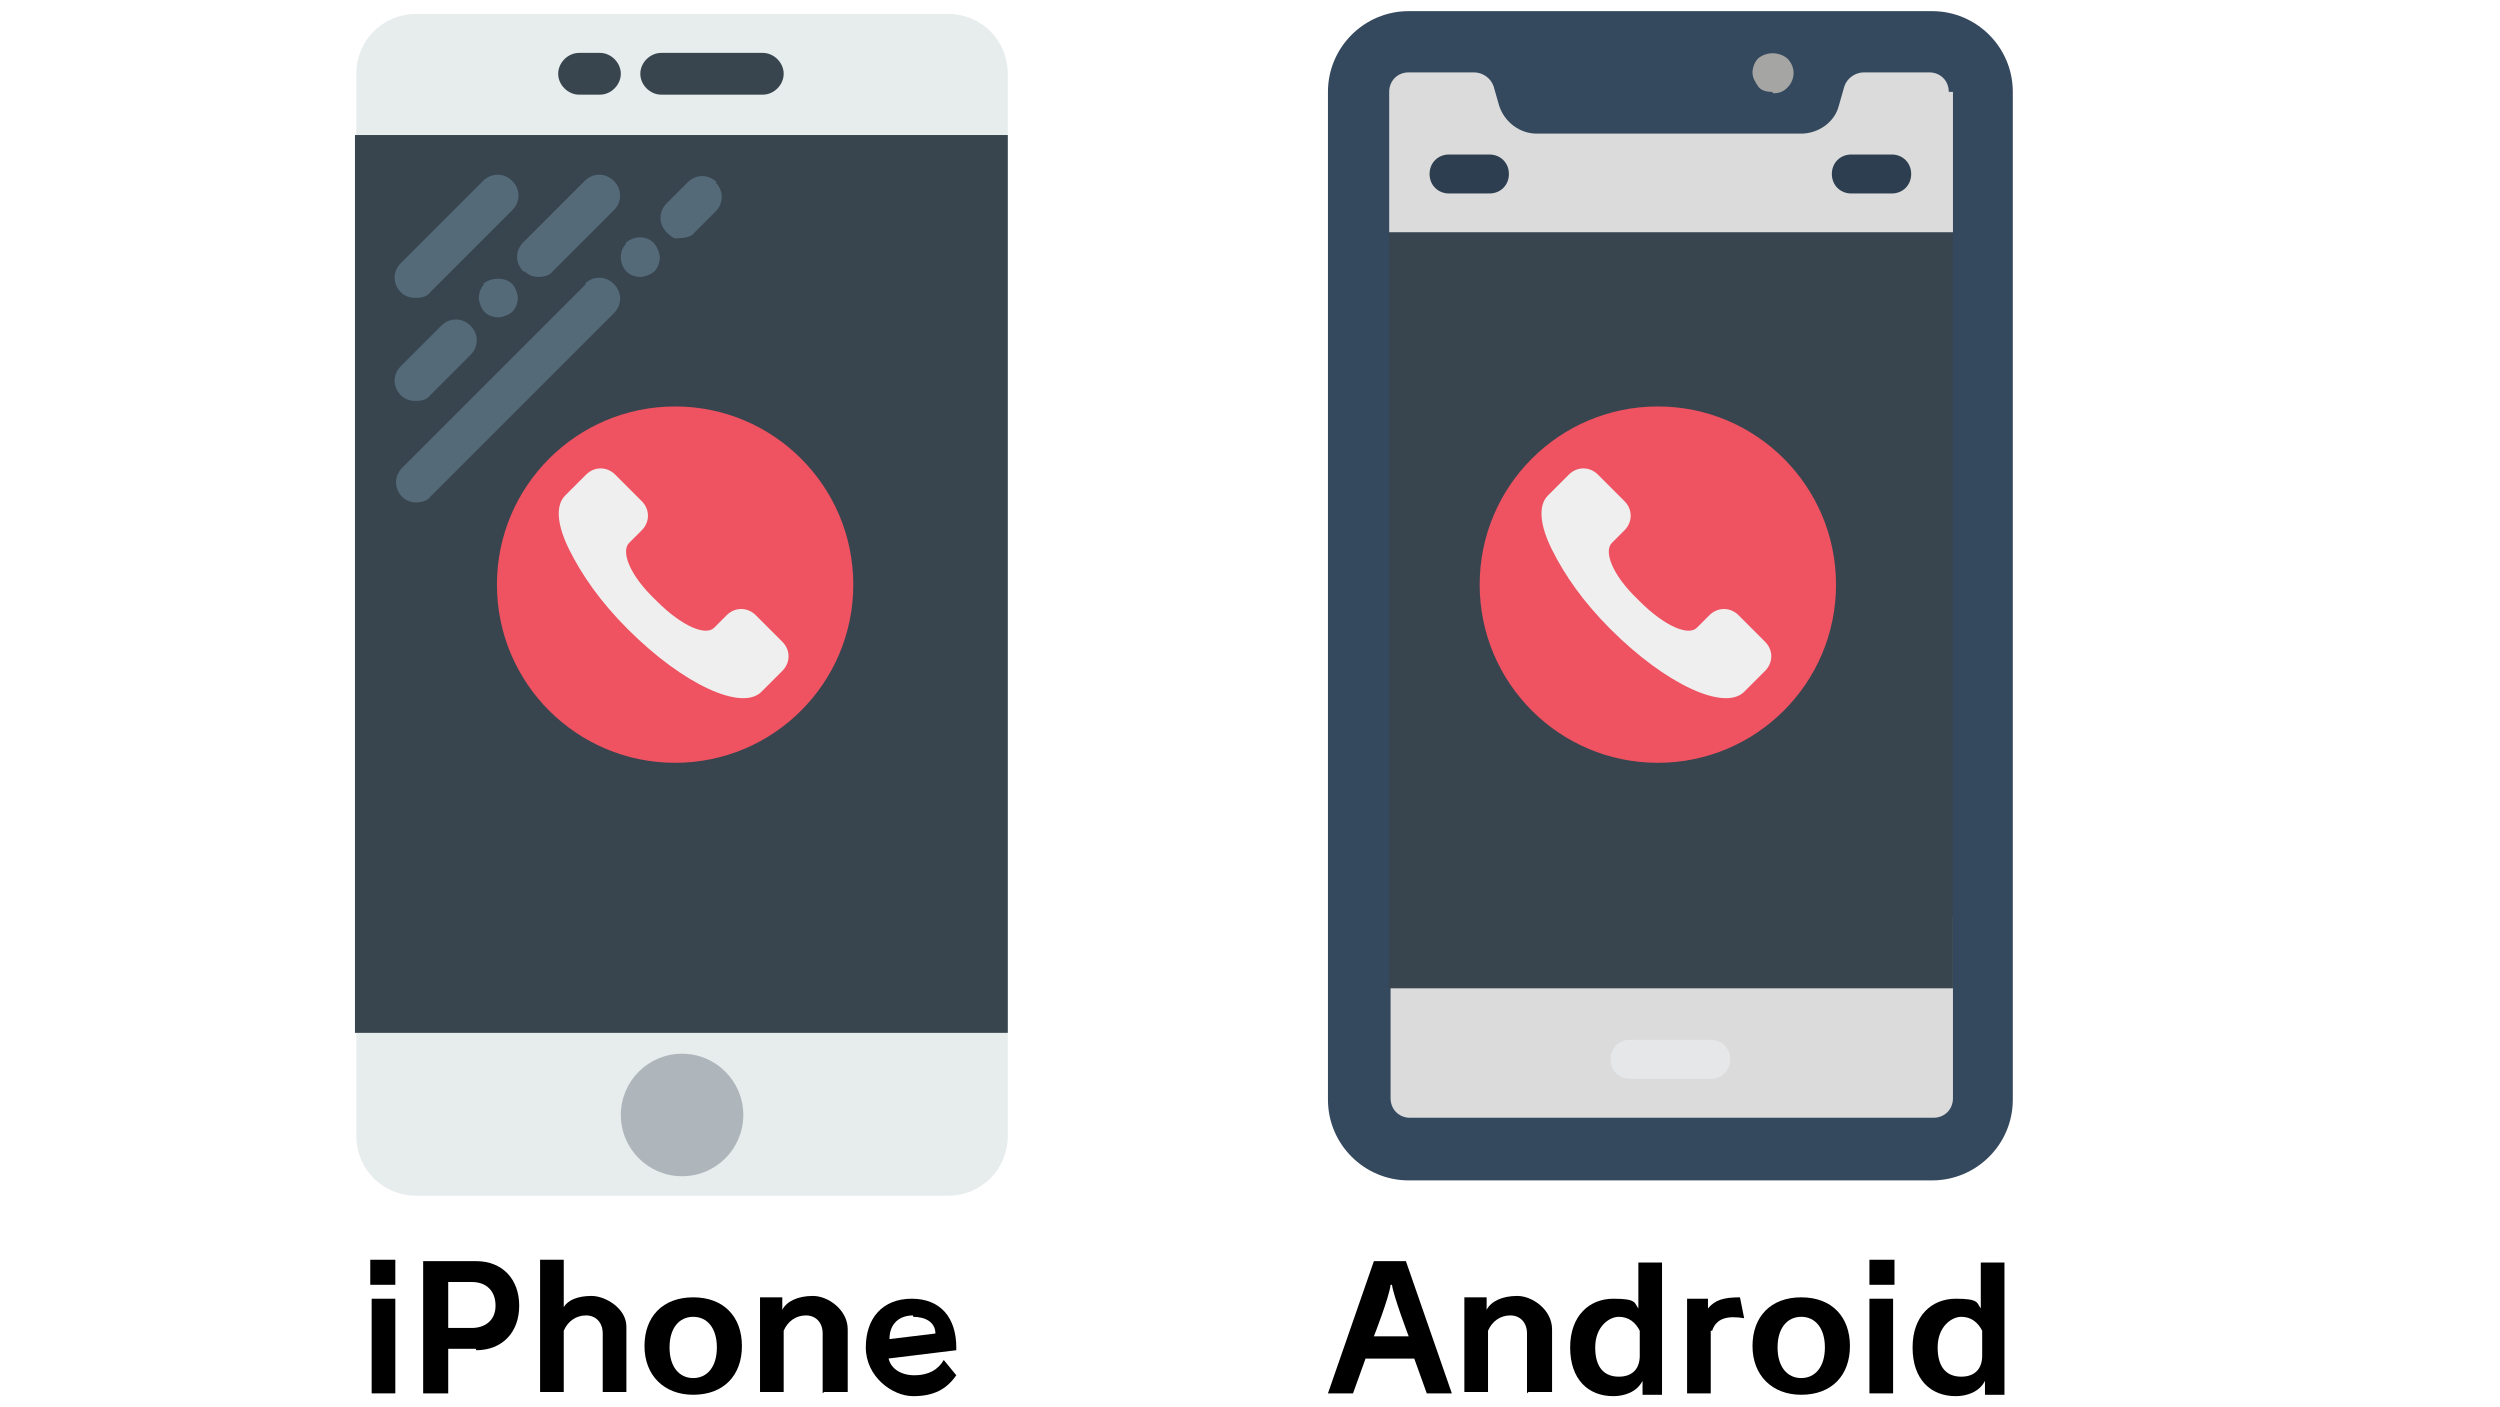 <?xml version="1.0" encoding="UTF-8"?>
<svg id="_レイヤー_1" data-name=" レイヤー 1" xmlns="http://www.w3.org/2000/svg" version="1.1" viewBox="0 0 179.6 101.1">
  <defs>
    <style>
      .cls-1 {
        fill: #a5a5a4;
      }

      .cls-1, .cls-2, .cls-3, .cls-4, .cls-5, .cls-6, .cls-7, .cls-8, .cls-9, .cls-10, .cls-11, .cls-12 {
        stroke-width: 0px;
      }

      .cls-2 {
        fill: #2c3e50;
      }

      .cls-3 {
        fill: #546a79;
      }

      .cls-4 {
        fill: #dbdbdb;
      }

      .cls-5 {
        fill: #35495e;
      }

      .cls-6 {
        fill: #000;
      }

      .cls-7 {
        fill: #e7eced;
      }

      .cls-8 {
        fill: #e6e7e8;
      }

      .cls-9 {
        fill: #afb6bb;
      }

      .cls-10 {
        fill: #eeefee;
      }

      .cls-11 {
        fill: #38454f;
      }

      .cls-12 {
        fill: #ef5261;
      }
    </style>
  </defs>
  <g>
    <g>
      <path class="cls-5" d="M101.2.8h37.6c3.2,0,5.8,2.6,5.8,5.8v72.4c0,3.2-2.6,5.8-5.8,5.8h-37.6c-3.2,0-5.8-2.6-5.8-5.8V6.6c0-3.2,2.6-5.8,5.8-5.8Z"/>
      <g>
        <path class="cls-4" d="M140.3,6.6v10.1h-40.5V6.6c0-.8.6-1.4,1.4-1.4h4.7c.6,0,1.2.4,1.4,1l.4,1.4c.4,1.2,1.5,2,2.7,2h19c1.2,0,2.4-.8,2.7-2l.4-1.4c.2-.6.8-1,1.4-1h4.7c.8,0,1.4.6,1.4,1.4Z"/>
        <path class="cls-4" d="M140.3,65.9v13c0,.8-.6,1.4-1.4,1.4h-37.6c-.8,0-1.4-.6-1.4-1.4v-13h40.5Z"/>
      </g>
      <rect class="cls-11" x="99.8" y="16.7" width="40.5" height="54.3"/>
      <path class="cls-1" d="M127.3,6.6c-.4,0-.8-.1-1-.4s-.4-.6-.4-1c0-.4.2-.8.4-1,.6-.5,1.5-.5,2.1,0,.6.6.6,1.5,0,2.1-.3.3-.6.4-1,.4Z"/>
      <path class="cls-8" d="M122.9,77.5h-5.8c-.8,0-1.4-.6-1.4-1.4s.6-1.4,1.4-1.4h5.8c.8,0,1.4.6,1.4,1.4s-.6,1.4-1.4,1.4Z"/>
      <g>
        <path class="cls-2" d="M107,13.9h-2.9c-.8,0-1.4-.6-1.4-1.4s.6-1.4,1.4-1.4h2.9c.8,0,1.4.6,1.4,1.4s-.6,1.4-1.4,1.4Z"/>
        <path class="cls-2" d="M135.9,13.9h-2.9c-.8,0-1.4-.6-1.4-1.4s.6-1.4,1.4-1.4h2.9c.8,0,1.4.6,1.4,1.4s-.6,1.4-1.4,1.4Z"/>
      </g>
    </g>
    <g>
      <path class="cls-7" d="M68.1,85.9H29.9c-2.4,0-4.3-1.9-4.3-4.3V5.3c0-2.4,1.9-4.3,4.3-4.3h38.2c2.4,0,4.3,1.9,4.3,4.3v76.3c0,2.4-1.9,4.3-4.3,4.3Z"/>
      <rect class="cls-11" x="25.5" y="9.7" width="46.9" height="64.5"/>
      <path class="cls-11" d="M54.8,6.8h-7.3c-.8,0-1.5-.7-1.5-1.5s.7-1.5,1.5-1.5h7.3c.8,0,1.5.7,1.5,1.5s-.7,1.5-1.5,1.5Z"/>
      <path class="cls-11" d="M43.1,6.8h-1.5c-.8,0-1.5-.7-1.5-1.5s.7-1.5,1.5-1.5h1.5c.8,0,1.5.7,1.5,1.5s-.7,1.5-1.5,1.5Z"/>
      <circle class="cls-9" cx="49" cy="80.1" r="4.4"/>
      <g>
        <path class="cls-3" d="M29.9,21.4c.4,0,.8-.1,1-.4l5.9-5.9c.6-.6.6-1.5,0-2.1s-1.5-.6-2.1,0l-5.9,5.9c-.6.6-.6,1.5,0,2.1.3.3.7.4,1,.4Z"/>
        <path class="cls-3" d="M29.9,28.8c.4,0,.8-.1,1-.4l2.9-2.9c.6-.6.6-1.5,0-2.1s-1.5-.6-2.1,0l-2.9,2.9c-.6.6-.6,1.5,0,2.1.3.3.7.4,1,.4Z"/>
        <path class="cls-3" d="M34.8,20.4c-.3.3-.4.7-.4,1s.2.8.4,1c.3.3.7.4,1,.4s.8-.2,1-.4c.3-.3.4-.7.4-1s-.2-.8-.4-1c-.5-.5-1.5-.5-2.1,0Z"/>
        <path class="cls-3" d="M37.7,19.5c.3.3.7.4,1,.4s.8-.1,1-.4l4.4-4.4c.6-.6.6-1.5,0-2.1s-1.5-.6-2.1,0l-4.4,4.4c-.6.6-.6,1.5,0,2.1Z"/>
        <path class="cls-3" d="M42.1,20.4l-13.2,13.2c-.6.6-.6,1.5,0,2.1.3.3.7.4,1,.4s.8-.1,1-.4l13.2-13.2c.6-.6.6-1.5,0-2.1s-1.5-.6-2.1,0Z"/>
        <path class="cls-3" d="M45,17.5c-.3.3-.4.6-.4,1s.2.8.4,1c.3.3.7.4,1,.4s.8-.2,1-.4c.3-.3.4-.7.4-1s-.2-.8-.4-1c-.5-.6-1.5-.6-2.1,0Z"/>
        <path class="cls-3" d="M51.5,13.1c-.6-.6-1.5-.6-2.1,0l-1.5,1.5c-.6.6-.6,1.5,0,2.1s.7.4,1,.4.8-.1,1-.4l1.5-1.5c.6-.6.6-1.5,0-2.1Z"/>
      </g>
    </g>
    <g id="Circle_Grid" data-name="Circle Grid">
      <circle class="cls-12" cx="48.5" cy="42" r="12.8"/>
    </g>
    <g id="icon">
      <path class="cls-10" d="M47.2,43.2c1.8,1.8,3.5,2.5,4.1,1.9l.9-.9c.6-.6,1.5-.6,2.1,0l1.9,1.9c.6.6.6,1.5,0,2.1l-1.5,1.5c-1.4,1.4-5.6-.5-9.6-4.5-2-2-3.3-3.9-4.2-5.7s-1-3.2-.3-3.9l1.5-1.5c.6-.6,1.5-.6,2.1,0l1.9,1.9c.6.6.6,1.5,0,2.1l-.9.9c-.6.6,0,2.3,1.9,4.1h0Z"/>
    </g>
    <g id="Circle_Grid-2" data-name="Circle Grid">
      <circle class="cls-12" cx="119.1" cy="42" r="12.8"/>
    </g>
    <g id="icon-2" data-name="icon">
      <path class="cls-10" d="M117.8,43.2c1.8,1.8,3.5,2.5,4.1,1.9l.9-.9c.6-.6,1.5-.6,2.1,0l1.9,1.9c.6.6.6,1.5,0,2.1l-1.5,1.5c-1.4,1.4-5.6-.5-9.6-4.5-2-2-3.3-3.9-4.2-5.7s-1-3.2-.3-3.9l1.5-1.5c.6-.6,1.5-.6,2.1,0l1.9,1.9c.6.6.6,1.5,0,2.1l-.9.9c-.6.6,0,2.3,1.9,4.1h0Z"/>
    </g>
  </g>
  <g>
    <path class="cls-6" d="M26.6,92.3v-1.8h1.8v1.8h-1.8ZM26.7,100.1v-6.8h1.7v6.8h-1.7Z"/>
    <path class="cls-6" d="M34.2,96.9h-2v3.2h-1.8v-9.5h3.8c1.9,0,3.1,1.3,3.1,3.2s-1.2,3.2-3.1,3.2ZM33.8,92.1h-1.6v3.3h1.7c.9,0,1.7-.5,1.7-1.6s-.7-1.7-1.7-1.7Z"/>
    <path class="cls-6" d="M43.3,100.1v-4.3c0-.8-.5-1.3-1.2-1.3s-1.3.4-1.6,1.1v4.4h-1.7v-9.5h1.7v3.4c.3-.5,1-.8,2-.8s2.5.9,2.5,2.2v4.7h-1.7Z"/>
    <path class="cls-6" d="M49.8,100.2c-2.1,0-3.5-1.4-3.5-3.5s1.3-3.5,3.5-3.5,3.5,1.4,3.5,3.5-1.3,3.5-3.5,3.5ZM49.8,94.6c-1,0-1.7.8-1.7,2.2s.7,2.2,1.7,2.2,1.7-.8,1.7-2.2-.7-2.2-1.7-2.2Z"/>
    <path class="cls-6" d="M59.1,100.1v-4.3c0-.8-.5-1.3-1.2-1.3s-1.3.4-1.6,1.1v4.4h-1.7v-6.8h1.6v.9c.3-.6,1.1-1,2.2-1s2.5,1,2.5,2.4v4.5h-1.7Z"/>
    <path class="cls-6" d="M63.8,97.4c.1.9.9,1.4,1.9,1.4s1.7-.4,2.1-1.1l.9,1.1c-.7,1-1.6,1.5-3.1,1.5s-3.4-1.4-3.4-3.5,1.2-3.5,3.3-3.5,3.2,1.4,3.2,3.5v.2l-4.9.6ZM65.6,94.5c-1,0-1.7.6-1.7,1.7l3.3-.4c0-.8-.7-1.2-1.6-1.2Z"/>
  </g>
  <g>
    <path class="cls-6" d="M102.5,100.1l-.9-2.5h-3.5l-.9,2.5h-1.8l3.3-9.5h2.3l3.3,9.5h-1.8ZM99.9,92.3h0c-.1.9-1.2,3.7-1.2,3.7h2.5s-1.1-2.9-1.2-3.7Z"/>
    <path class="cls-6" d="M109.7,100.1v-4.3c0-.8-.5-1.3-1.2-1.3s-1.3.4-1.6,1.1v4.4h-1.7v-6.8h1.6v.9c.3-.6,1.1-1,2.2-1s2.5,1,2.5,2.4v4.5h-1.7Z"/>
    <path class="cls-6" d="M118,100.1v-.9c-.4.8-1.3,1.1-2.1,1.1-1.8,0-3.1-1.2-3.1-3.5s1.4-3.5,3.1-3.5,1.5.3,1.8.7v-3.3h1.7v9.5h-1.4ZM117.8,95.6c-.3-.6-.8-1-1.5-1s-1.7.7-1.7,2.2.7,2.1,1.7,2.1,1.5-.6,1.5-1.5v-1.8Z"/>
    <path class="cls-6" d="M122.9,95.6v4.5h-1.7v-6.8h1.5v.7c.5-.6,1.1-.8,2.3-.8l.3,1.5c-1.2-.2-2,0-2.3.9Z"/>
    <path class="cls-6" d="M129.4,100.2c-2.1,0-3.5-1.4-3.5-3.5s1.3-3.5,3.5-3.5,3.5,1.4,3.5,3.5-1.3,3.5-3.5,3.5ZM129.4,94.6c-1,0-1.7.8-1.7,2.2s.7,2.2,1.7,2.2,1.7-.8,1.7-2.2-.7-2.2-1.7-2.2Z"/>
    <path class="cls-6" d="M134.3,92.3v-1.8h1.8v1.8h-1.8ZM134.3,100.1v-6.8h1.7v6.8h-1.7Z"/>
    <path class="cls-6" d="M142.6,100.1v-.9c-.4.8-1.3,1.1-2.1,1.1-1.8,0-3.1-1.2-3.1-3.5s1.4-3.5,3.1-3.5,1.5.3,1.8.7v-3.3h1.7v9.5h-1.4ZM142.4,95.6c-.3-.6-.8-1-1.5-1s-1.7.7-1.7,2.2.7,2.1,1.7,2.1,1.5-.6,1.5-1.5v-1.8Z"/>
  </g>
</svg>